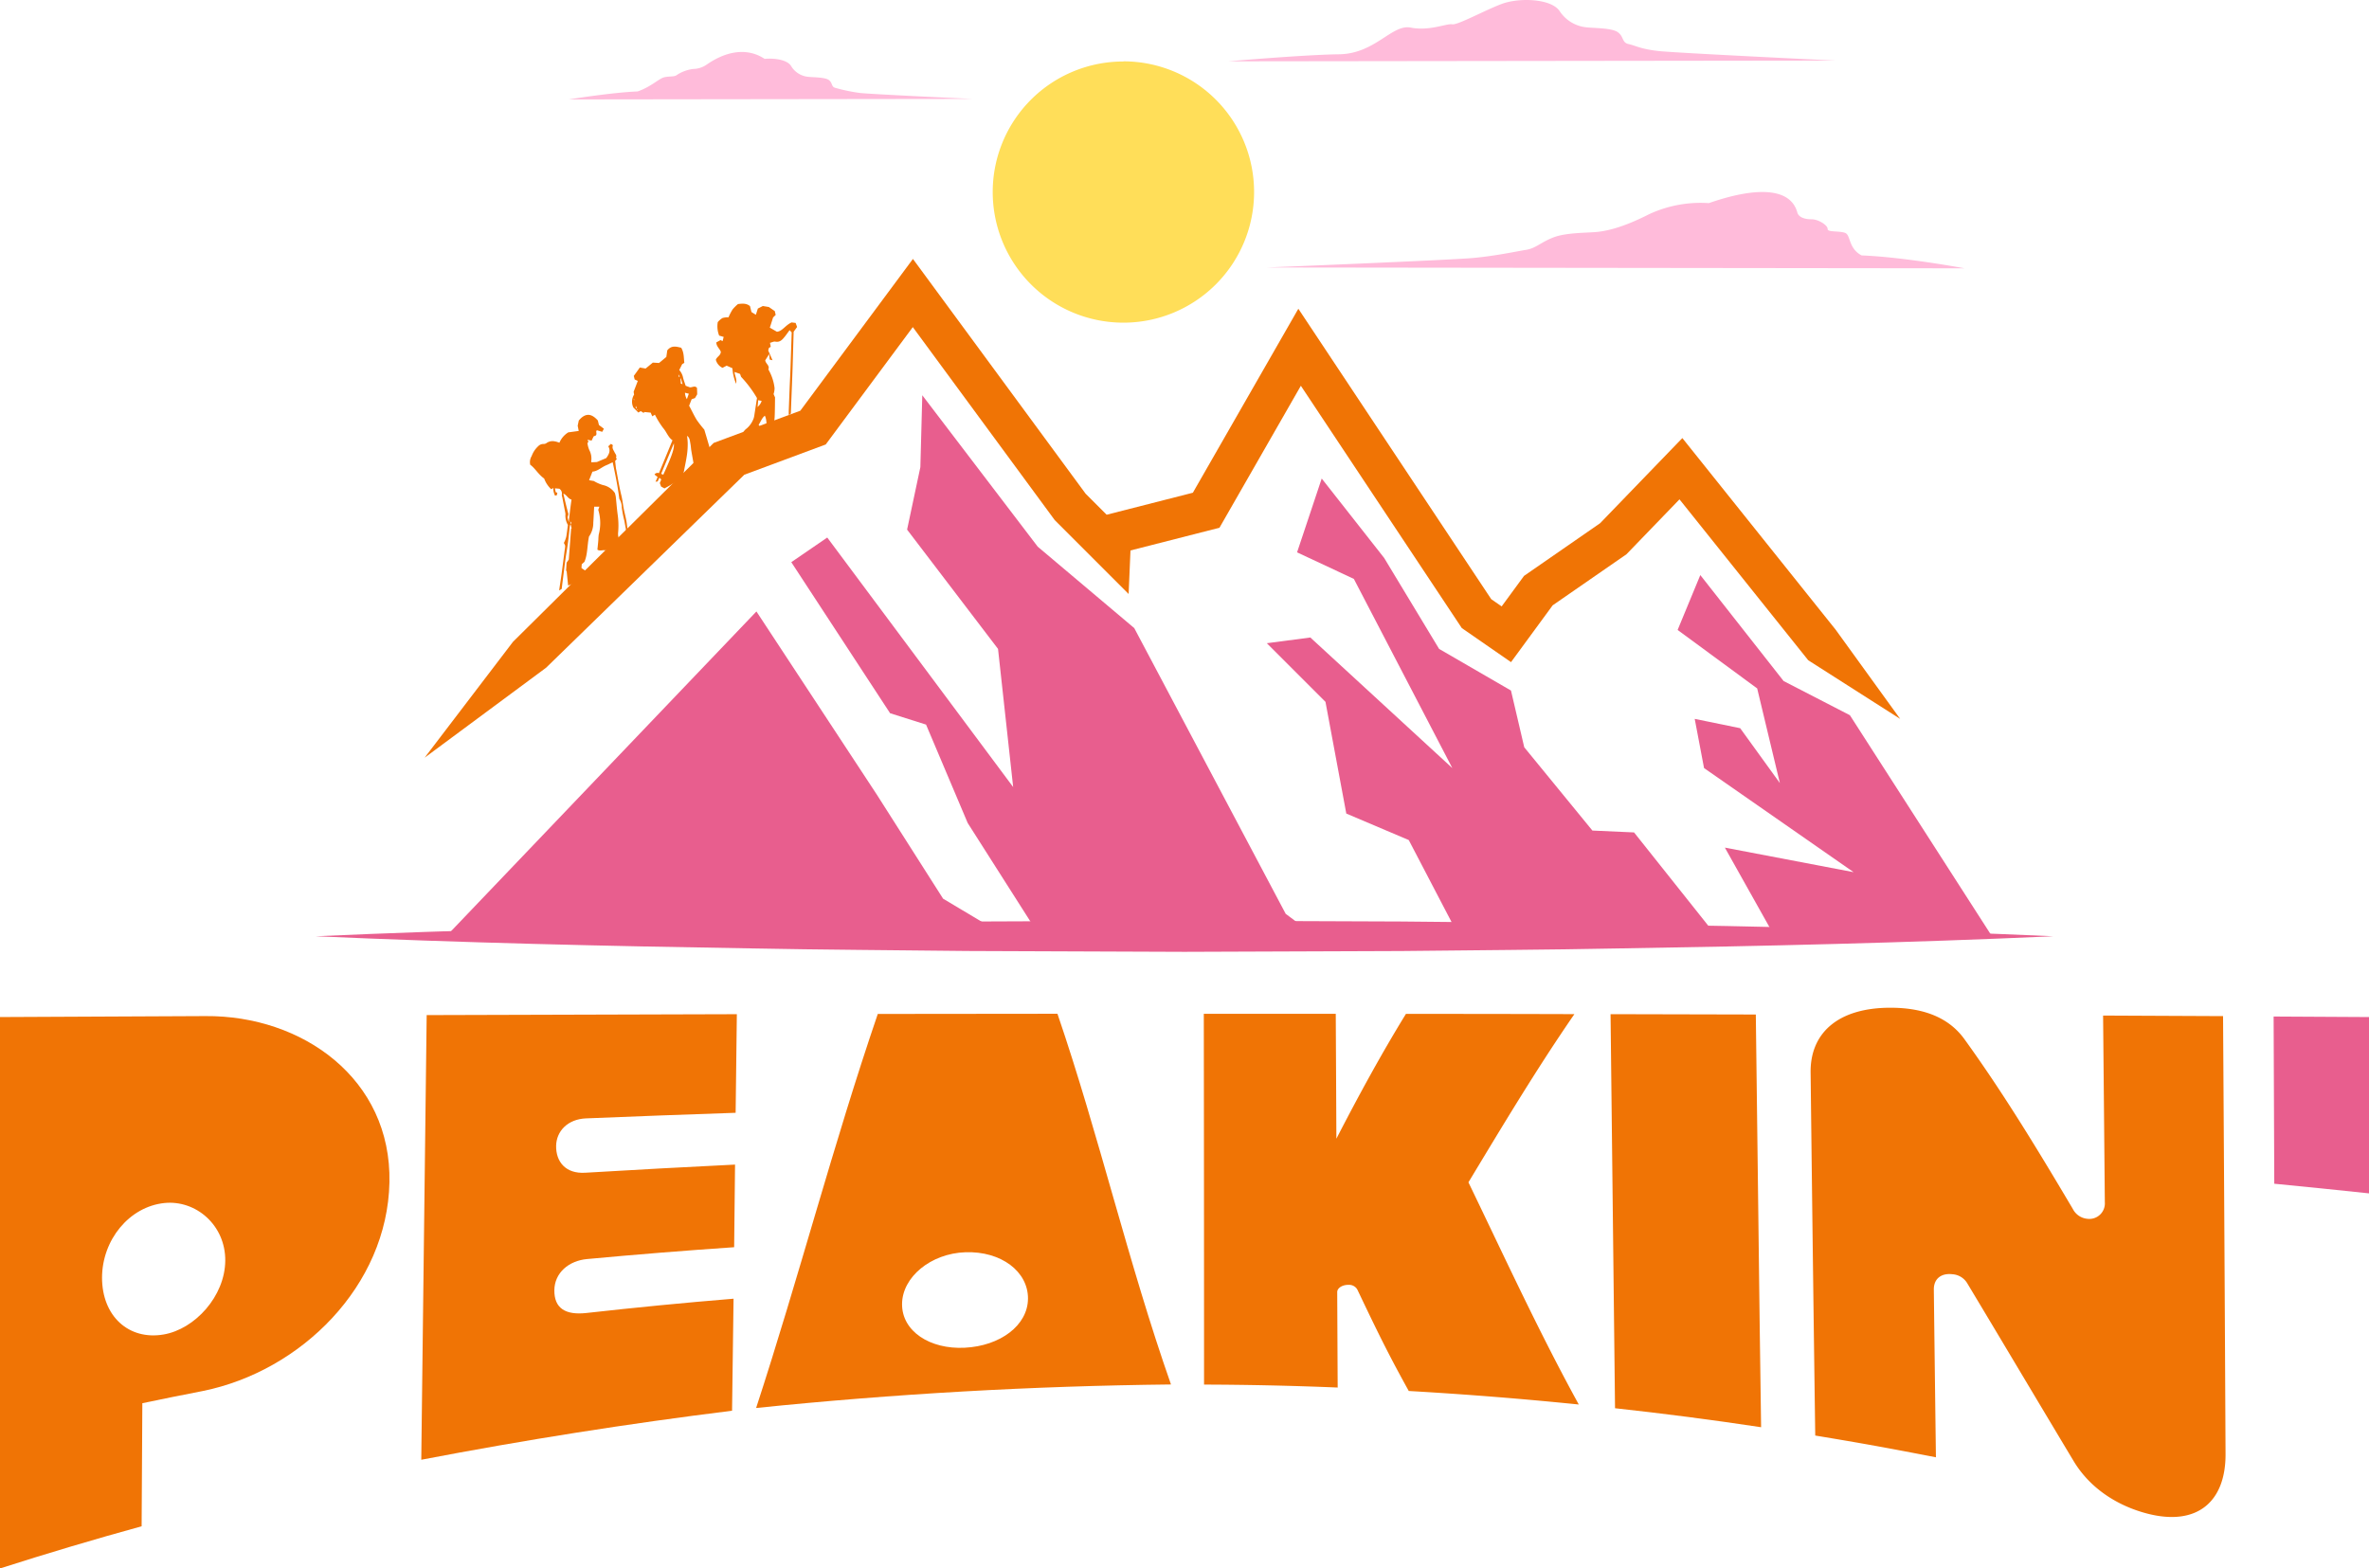 <?xml version="1.0" standalone="no"?>
<!DOCTYPE svg PUBLIC "-//W3C//DTD SVG 1.1//EN" "http://www.w3.org/Graphics/SVG/1.1/DTD/svg11.dtd">
<svg xmlns="http://www.w3.org/2000/svg" id="Layer_1" data-name="Layer 1" viewBox="0 0 762.26 504.76" width="762.26" height="504.76"><defs><style>.cls-1,.cls-5{fill:#e85e8e;}.cls-1,.cls-2,.cls-4,.cls-6{fill-rule:evenodd;}.cls-2,.cls-3{fill:#f07405;}.cls-4{fill:#ffde59;}.cls-6{fill:#ffbbda;}</style></defs><polygon class="cls-1" points="552.37 301.32 468.19 301.32 467.91 298.36 453.29 270.35 433.19 261.82 426.49 225.87 407.62 207 421.62 205.16 467.31 247.19 435.62 186.3 417.35 177.76 425.28 154 445.38 179.57 463.05 208.83 486.18 222.23 490.45 240.49 512.38 267.29 525.78 267.89 552.37 301.32"/><path class="cls-1" d="M640.94,301.31c-1.23-.31-42.84,0-53.29,0H571l-16-28.53,41.42,7.9-48.12-33.5-3-15.83,14.63,3,12.77,17.66-7.3-30.46L539.8,202.73l7.3-17.66,26.8,34.1,21.33,11Z"/><polygon class="cls-1" points="303.46 289.22 323.74 301.32 273.73 301.32 144.16 300.69 243.39 196.78 282.13 255.72 303.46 289.22"/><polygon class="cls-1" points="423.38 301.32 334.58 301.32 311.37 264.86 297.97 233.19 286.4 229.53 254.61 180.92 266.18 172.99 326 253.29 321.13 208.83 291.87 170.44 296.14 150.34 296.76 127.2 333.9 175.93 364.96 202.13 413.69 294.09 423.38 301.32"/><polygon class="cls-2" points="540.4 160.7 581.82 212.48 611.41 231.36 590.65 202.65 541.32 140.98 514.86 168.38 490.37 185.34 483.18 195.15 479.83 192.83 417.76 99.36 383.82 158.57 356.08 165.65 349.31 158.88 293.75 83.33 257.52 132.17 229.64 142.54 165.06 206.55 136.63 243.84 175.71 214.89 239.49 152.78 265.69 143.04 293.71 105.27 339.39 167.4 363.15 191.16 363.75 177.15 392.38 169.84 418.57 124.15 470.35 202.12 486.19 213.09 499.59 194.81 523.34 178.37 540.4 160.7 540.4 160.7"/><path class="cls-3" d="M256,103.92l-1.29-.16c-2,.88-3,2.88-4.74,3l-2.27-1.32c.34-1,.66-2.06,1.05-3.27l.84-.83c-.11-.45-.2-.82-.29-1.22l-1.91-1.32-1.94-.32-1.6.82c-.2.66-.41,1.28-.64,2l-1.41-.87c-.18-.69-.33-1.3-.48-1.92-1.1-.92-2.36-.85-3.86-.66a12.71,12.71,0,0,0-1.73,1.72,17.67,17.67,0,0,0-1.33,2.56,6,6,0,0,0-1.94.22,6.6,6.6,0,0,0-1.51,1.31,8.11,8.11,0,0,0,.45,4.34l1.45.42-.33,1.35c-.26-.11-.47-.21-.69-.32l-1.34.74c0,1.29,1.07,2,1.44,3,0,1.22-1.24,1.56-1.6,2.59a4,4,0,0,0,2.15,2.6l1.33-.7,1.85.82a15.59,15.59,0,0,0,1.19,5c.34-1.53-.47-2.67-.5-3.79.58.19,1.14.4,1.78.62l.32.94a37.13,37.13,0,0,1,5.12,6.83l-.86,5.6a5.84,5.84,0,0,1-.18.83,7.72,7.72,0,0,1-2.29,3.38,3.91,3.91,0,0,0-1.55,2.45c.62.55,1.25,1.12,1.76,1.59l1.21.05c-.19,1.34-.36,2.56-.53,3.83l.68-.44c.12-.81.22-1.51.32-2.15l1.58.86,1.93-1.31c-.58-1.17-1.56-2.08-1.78-3.39l.7-2-.46-.7c.67-.94,1-2.14,2-2.92.65,1.33.46,2.78.72,4.14.09.42-.22.92-.34,1.36.21.82.41,1.64.63,2.55l1.79-1.16c.29-1.12.51-1.92.62-2.37a11,11,0,0,1-.33-1.4,15.74,15.74,0,0,1,.06-2.57c.1-2.16.1-4.31.13-6.45-.19-.42-.39-.86-.47-1.07a6.2,6.2,0,0,0,.32-1.92,15.61,15.61,0,0,0-2-6c.53-1.27-.89-1.84-1-2.94.37-.58.76-1.19,1.27-2,.07.71.11,1.21.16,1.77l.91.21-1.37-3.11c.05-.25.13-.58.19-.82.25-.17.45-.29.61-.39-.09-.46-.15-.83-.24-1.28.63-.15,1.2-.49,1.7-.39,1.48.3,2.27-.63,3.05-1.59.53-.66,1-1.36,1.56-2.1.27.29.49.53.67.71-.13,3.85-.25,7.63-.38,11.41-.07,2-.17,3.93-.26,5.89-.11,2.68-.21,5.35-.31,8,0,.4,0,.81,0,1.25.58-.06.68-.38.69-.81.05-1.67.13-3.34.19-5,.12-3.06.25-6.13.35-9.2.13-4,.23-7.94.35-11.75.44-.61.78-1.06,1.11-1.53C256.32,104.8,256.18,104.4,256,103.92Zm-12.21,27v0l-.07.25c0-.08,0-.17.05-.26l0,0c.06-.69.13-1.36.2-2.13l1.1.24A4,4,0,0,1,243.79,130.93Z"/><path class="cls-3" d="M201.73,168.91c-.21-2-.83-3.91-1.16-5.9-.2-1.22-.36-2.49-.67-3.72-.66-2.68-1.09-5.42-1.61-8.13a3,3,0,0,1-.09-.43c-.1-.8-.18-1.59-.27-2.39l.54-.61c-.1-.2-.29-.4-.25-.51.3-.7-.25-1.16-.48-1.68-.31-.68-.87-1.28-.55-2.13,0-.06-.07-.17-.11-.28l-.53-.27-.83.77c.85,1.45.21,2.6-.65,3.79l-3,1.27-1.79.09a2.67,2.67,0,0,1-.05-.33,5.81,5.81,0,0,0-.58-3.55,8.1,8.1,0,0,1-.63-2.33c.13-.16.23-.29.33-.4-.11-.2-.19-.38-.32-.65l1.33.28c.22-.46.43-.91.66-1.37l.7-.29c.5-.6-.19-1.3.36-1.67l1.7.5.53-1-1.58-1.18c-.13-.5-.26-1-.36-1.46-2-2.28-4-2.57-6.13,0-.14.64-.25,1.18-.36,1.68.11.54.2,1,.33,1.68l-3.35.45a7.16,7.16,0,0,0-2.86,3.34c-1.49-.58-2.89-.83-4.24.17a1.61,1.61,0,0,1-.94.23,2.31,2.31,0,0,0-1.68.75,8.09,8.09,0,0,0-2.07,3.14,3.74,3.74,0,0,0-.46,2.8c1.55,1.09,2.55,3.05,4.49,4.44a8.79,8.79,0,0,0,2.28,3.45L178,157a5.72,5.72,0,0,0,.59,2.51l.61-.15c0-.27.09-.53.13-.78l-.53-.19c-.07-.37-.15-.77-.24-1.23l1.42.12a1.85,1.85,0,0,1,.8,1.88,1.93,1.93,0,0,0,.14.84l1,5.21a2.16,2.16,0,0,1,0,.57,6,6,0,0,0,.81,3.16c-.17,1.25-.31,2.42-.49,3.59a8,8,0,0,1-.4,1.32c-.14.36-.33.71-.4.87.21.48.41.73.41,1a9.55,9.55,0,0,1-.17,1.4c-.33,2.58-.65,5.15-1,7.71-.24,1.78-.53,3.54-.77,5.19l.82-.48c.1-.79.19-1.56.29-2.32.44-3.31.78-6.64,1.34-9.92.45-2.64.71-5.31,1-8a2.67,2.67,0,0,1,.24-.61h0c.11.47.22.92.34,1.38h-.17c-.25,3.28-.49,6.55-.76,10l-.7,1c-.06.93-.1,1.63-.16,2.53l.19.29c.17,1.64.31,3.07.46,4.54l5.35-2,2.94-2.61-.89-.7-1.93.48-1.16-.78c0-.46.06-.84.08-1.25.26-.21.53-.46.86-.76,1.05-2.44.86-5.21,1.47-8.14a7.59,7.59,0,0,0,1.38-4.48c.12-1.69.19-3.38.28-5.13l1.67,0c-.14.42-.24.71-.35,1a5.12,5.12,0,0,0,.15.56,14.54,14.54,0,0,1,0,7.41,15.81,15.81,0,0,0-.12,1.68c-.08,1.07-.2,2.12-.31,3.18.86.58,1.74,0,2.57.23.94-.73,2,0,3.08-.42,0,0,3.85-.16,4.74-3.24C202.36,171.88,201.89,170.46,201.73,168.91Zm-18.1-.24c0-.26-.09-.52-.15-.9C183.81,168.14,184,168.39,183.63,168.67ZM183,168c-.15-.58-.26-1-.38-1.53.1-.35.24-.79.29-1-.64-2.32-1.13-4.4-1.64-6.61,1.11.38,1.43,1.61,2.62,1.92C183.54,163.26,183.26,165.53,183,168Zm16.43,5.93a4.32,4.32,0,0,1-.53-2.63,25,25,0,0,0-.17-5.79c-.25-1.87-.39-3.75-.59-5.62a9.36,9.36,0,0,0-.3-1.24A6.13,6.13,0,0,0,194,156.1a12.92,12.92,0,0,1-2.93-1.3l-1.52-.26c.38-.95.71-1.81,1.08-2.76,1.69-.12,2.93-1.45,4.51-2.08.62-.25,1.22-.58,2-.93.82,3.82,1.61,7.59,2.13,11.75a5.17,5.17,0,0,1,.8,2.79,32.61,32.61,0,0,0,.81,4.21c.38,2.1.77,4.2,1.19,6.42Z"/><path class="cls-3" d="M229.28,147.26c-.92-3.1-1.8-6.14-2.66-9a38,38,0,0,1-2.43-3.11c-.88-1.43-1.59-3-2.46-4.58.25-.62.53-1.37.82-2.09l1.07-.37.71-1.2c0-.86-.05-1.5-.06-2.07-.71-.84-1.39-.15-2.29-.19-.37-.13-1-.37-1.36-.5-.34-1.08-.69-1.92-.87-2.79a5.2,5.2,0,0,0-1.19-2.28c.35-.69.62-1.26.93-1.87.19-.13.47-.29.7-.44-.2-1.63-.06-3.26-1-4.86-1.51-.36-3.13-.88-4.49.85-.1.73-.21,1.53-.3,2.11-.87.73-1.6,1.34-2.34,1.94l-2-.12-2.33,1.91-1.86-.33c-.69,1-1.35,1.89-1.94,2.7.13.51.2.83.29,1.15l1,.46c-.45,1.2-.9,2.34-1.34,3.5.05.28.08.55.15.91a4.31,4.31,0,0,0-.23,4.17l1.6,1.61c.39-.24.64-.39.78-.46l1,.63h0l0-.06c0-.1.07-.29.1-.29l2.08.2c.21.48.36.81.51,1.19l.86-.52a27.39,27.39,0,0,0,2.65,4.29c1.12,1.28,1.61,3,3,3.94-1.48,3.61-2.91,7.09-4.36,10.59a1.13,1.13,0,0,0-1.42.44l1,.81c-.24.52-.43,1-.69,1.5l.7-.09c.18-.41.36-.76.56-1.2l.6.56-.47,1.15.41,1.13c.38.21.67.38,1.09.6,0,0,6-3.08,6.17-4.63,0-.4,0-.63.09-.86.34-1.82.75-3.64,1-5.48a23.87,23.87,0,0,0,.22-3.59,17.88,17.88,0,0,0-.22-2.35c.9.58.9,1.56,1.07,2.42s.18,1.53.3,2.29c.29,1.69.59,3.37.92,5.17,0,0,5.35-.63,7.87-3C230.66,147.25,230,147.26,229.28,147.26ZM204,128.75a2.73,2.73,0,0,1-.1-.41l.1,0c0,.14.07.27.1.41Zm1.1,3.24-.21-.52,0,0h0c-.54-.1-.32-.53-.29-.87.09.29.19.57.29.87h0s0,0,0,.05.26.26.38.39Zm8.34,20.79-.71-.29,4.1-9.8C217,144.36,216.26,146.58,213.42,152.78Zm5.08-31.4c-.09-.22-.17-.46-.26-.69l.17-.06c.09.22.19.45.27.68Zm1.11,2.25h0l-.57-.18c0-.58-.07-1.11-.11-1.63l.16,0c.17.61.35,1.22.52,1.84h0l.26.09Zm1.41,4.88a4.53,4.53,0,0,1-.64-2.12l1.24.32C221.44,127.26,221.25,127.79,221,128.51Z"/><path class="cls-4" d="M361.47,19.74a42.05,42.05,0,1,1-42.05,42.05,42,42,0,0,1,42.05-42Z"/><path class="cls-5" d="M101.56,301.31c46.6-2.08,93.19-3.17,139.79-3.9,23.29-.47,46.59-.57,69.89-.84l69.89-.28,69.89.27c23.3.28,46.6.36,69.89.83,46.6.74,93.19,1.83,139.79,3.92-46.6,2.09-93.19,3.18-139.79,3.91-23.29.47-46.59.56-69.89.84l-69.89.26-69.89-.27c-23.3-.28-46.6-.38-69.89-.84C194.75,304.47,148.16,303.38,101.56,301.31Z"/><path class="cls-6" d="M395.25,19.74s24-2.11,35.62-2.27,17-9.78,23.05-8.59,11.53-1.38,13.32-1.06,10.44-4.5,16-6.57S499-.48,501.79,3.5a11.68,11.68,0,0,0,8.36,5.26c2.27.32,8.38.16,10.39,1.59s1.27,3.35,3.48,3.83,3.86,1.59,9.51,2.23,57,3.08,57,3.08l-195.3.25Z"/><path class="cls-6" d="M632.08,86.34S612.64,82.72,599,82.2c-4.28-2.26-3.48-6.5-5.26-7.23s-5.78-.18-5.68-1.28-2.83-3.12-5.2-3.12-4.15-.73-4.55-2.2c-2.29-8.35-14-8.05-28.47-3A39.32,39.32,0,0,0,530.49,69c-8.37,4.26-13.41,5.28-16.43,5.62s-9.86.17-14,1.7-5.81,3.57-9,4.08-9.58,1.92-16.91,2.61-66.54,3.07-66.54,3.07l224.46.27Z"/><path class="cls-6" d="M183,32s13.91-2.25,22.16-2.57c4.14-1.41,6.82-4.05,8.39-4.51s3.47-.11,4.23-.79a12.47,12.47,0,0,1,5.3-1.94,7.73,7.73,0,0,0,4.26-1.37c7.49-5.2,14-5,18.68-1.88,3.46-.29,7.29.36,8.5,2.26a7.19,7.19,0,0,0,5.34,3.5c1.49.21,5.57.1,6.84,1.06s.71,2.22,2.16,2.54a56.47,56.47,0,0,0,7.85,1.62c3.73.42,36.17,1.91,36.17,1.91L183,32Z"/><path class="cls-3" d="M65.23,447.66c-7.78,1.52-11.67,2.3-19.43,3.92-.09,16.64-.14,24.76-.23,39.61Q22.67,497.49,0,504.76V327.31L66.13,327c31.22-.24,59.86,20.21,59.18,53.5S96.9,441.26,65.23,447.66Zm-12.35-60.5c-11.23,1.17-20,11.78-20.05,24,0,12.43,8.61,20.22,19.79,18.31,10.07-1.71,19.77-12.3,19.86-23.76S63,386.11,52.88,387.16Z"/><path class="cls-3" d="M235.55,454c-33.57,4.17-66.82,9.42-100,15.78.62-47.7,1.11-95.4,1.74-143.1q49.89-.18,99.8-.29c-.16,11.62-.24,18.19-.39,31.73q-24.09.81-48.16,1.8c-5.88.25-9.54,4.12-9.6,8.89-.06,5,3,9,9.38,8.6q24.09-1.44,48.19-2.62c-.12,10.56-.18,16-.29,26.59q-23.69,1.61-47.33,3.81c-5.88.54-10.45,4.43-10.52,10-.07,5.8,3.51,8.11,10.3,7.36q23.64-2.65,47.36-4.6C235.82,433.4,235.73,440.92,235.55,454Z"/><path class="cls-3" d="M376.78,445.55c-44.68.49-89,3-133.49,7.57,13.75-42.06,24.84-84.92,39.15-126.81q28.9,0,57.81-.06C353.69,365.63,363,406.29,376.78,445.55ZM310.61,403c-11.14.39-20.29,8-20.36,16.64-.07,8.81,9,14.65,20.15,14.09,11.4-.56,20.33-7.17,20.37-15.82S322.2,402.59,310.61,403Z"/><path class="cls-3" d="M508,452q-27.3-2.78-54.71-4.35c-6.58-11.89-9.86-18.6-16.39-32.31a3,3,0,0,0-3-1.84c-1.82-.06-3.64.94-3.63,2.34.06,13.16.09,19.54.15,30.7-14.3-.59-28.65-.91-43-.95q0-59.67-.08-119.32l42.46,0c.08,14.33.12,22.88.2,40.19,7-13.58,14.37-27.15,22.38-40.17q27.11,0,54.2.08c-12.11,17.56-23.07,35.86-34.09,54.13C484.06,404.46,495.19,428.69,508,452Z"/><path class="cls-3" d="M566.66,459.31c-15.61-2.36-31.31-4.4-47-6.11-.54-42.27-.9-84.55-1.44-126.82l46.74.11C565.57,370.76,566,415,566.66,459.31Z"/><path class="cls-3" d="M716.1,467.89c.09,15.42-9.15,23.38-25.21,19.21-9.15-2.37-18.12-7.77-23.58-16.75C655.85,451.26,644.49,432.12,633,413a6,6,0,0,0-4.76-2.92c-3.6-.43-6.06,1.42-6,5q.32,27,.67,53.91c-15.49-3-23.26-4.43-38.83-7q-.81-58.4-1.49-116.81c-.17-12.47,8.51-20.87,25.67-20.87,9.49,0,18.33,2.48,23.84,10.14,12.67,17.54,23.83,36,34.85,54.59a5.84,5.84,0,0,0,4.74,3.2,5,5,0,0,0,5.57-5.35q-.27-30-.56-60.06l38.6.18Q715.76,397.47,716.1,467.89Z"/><path class="cls-5" d="M762.26,384.05c-12.18-1.29-18.28-1.91-30.48-3.1l-.21-53.81,30.69.17Z"/></svg>